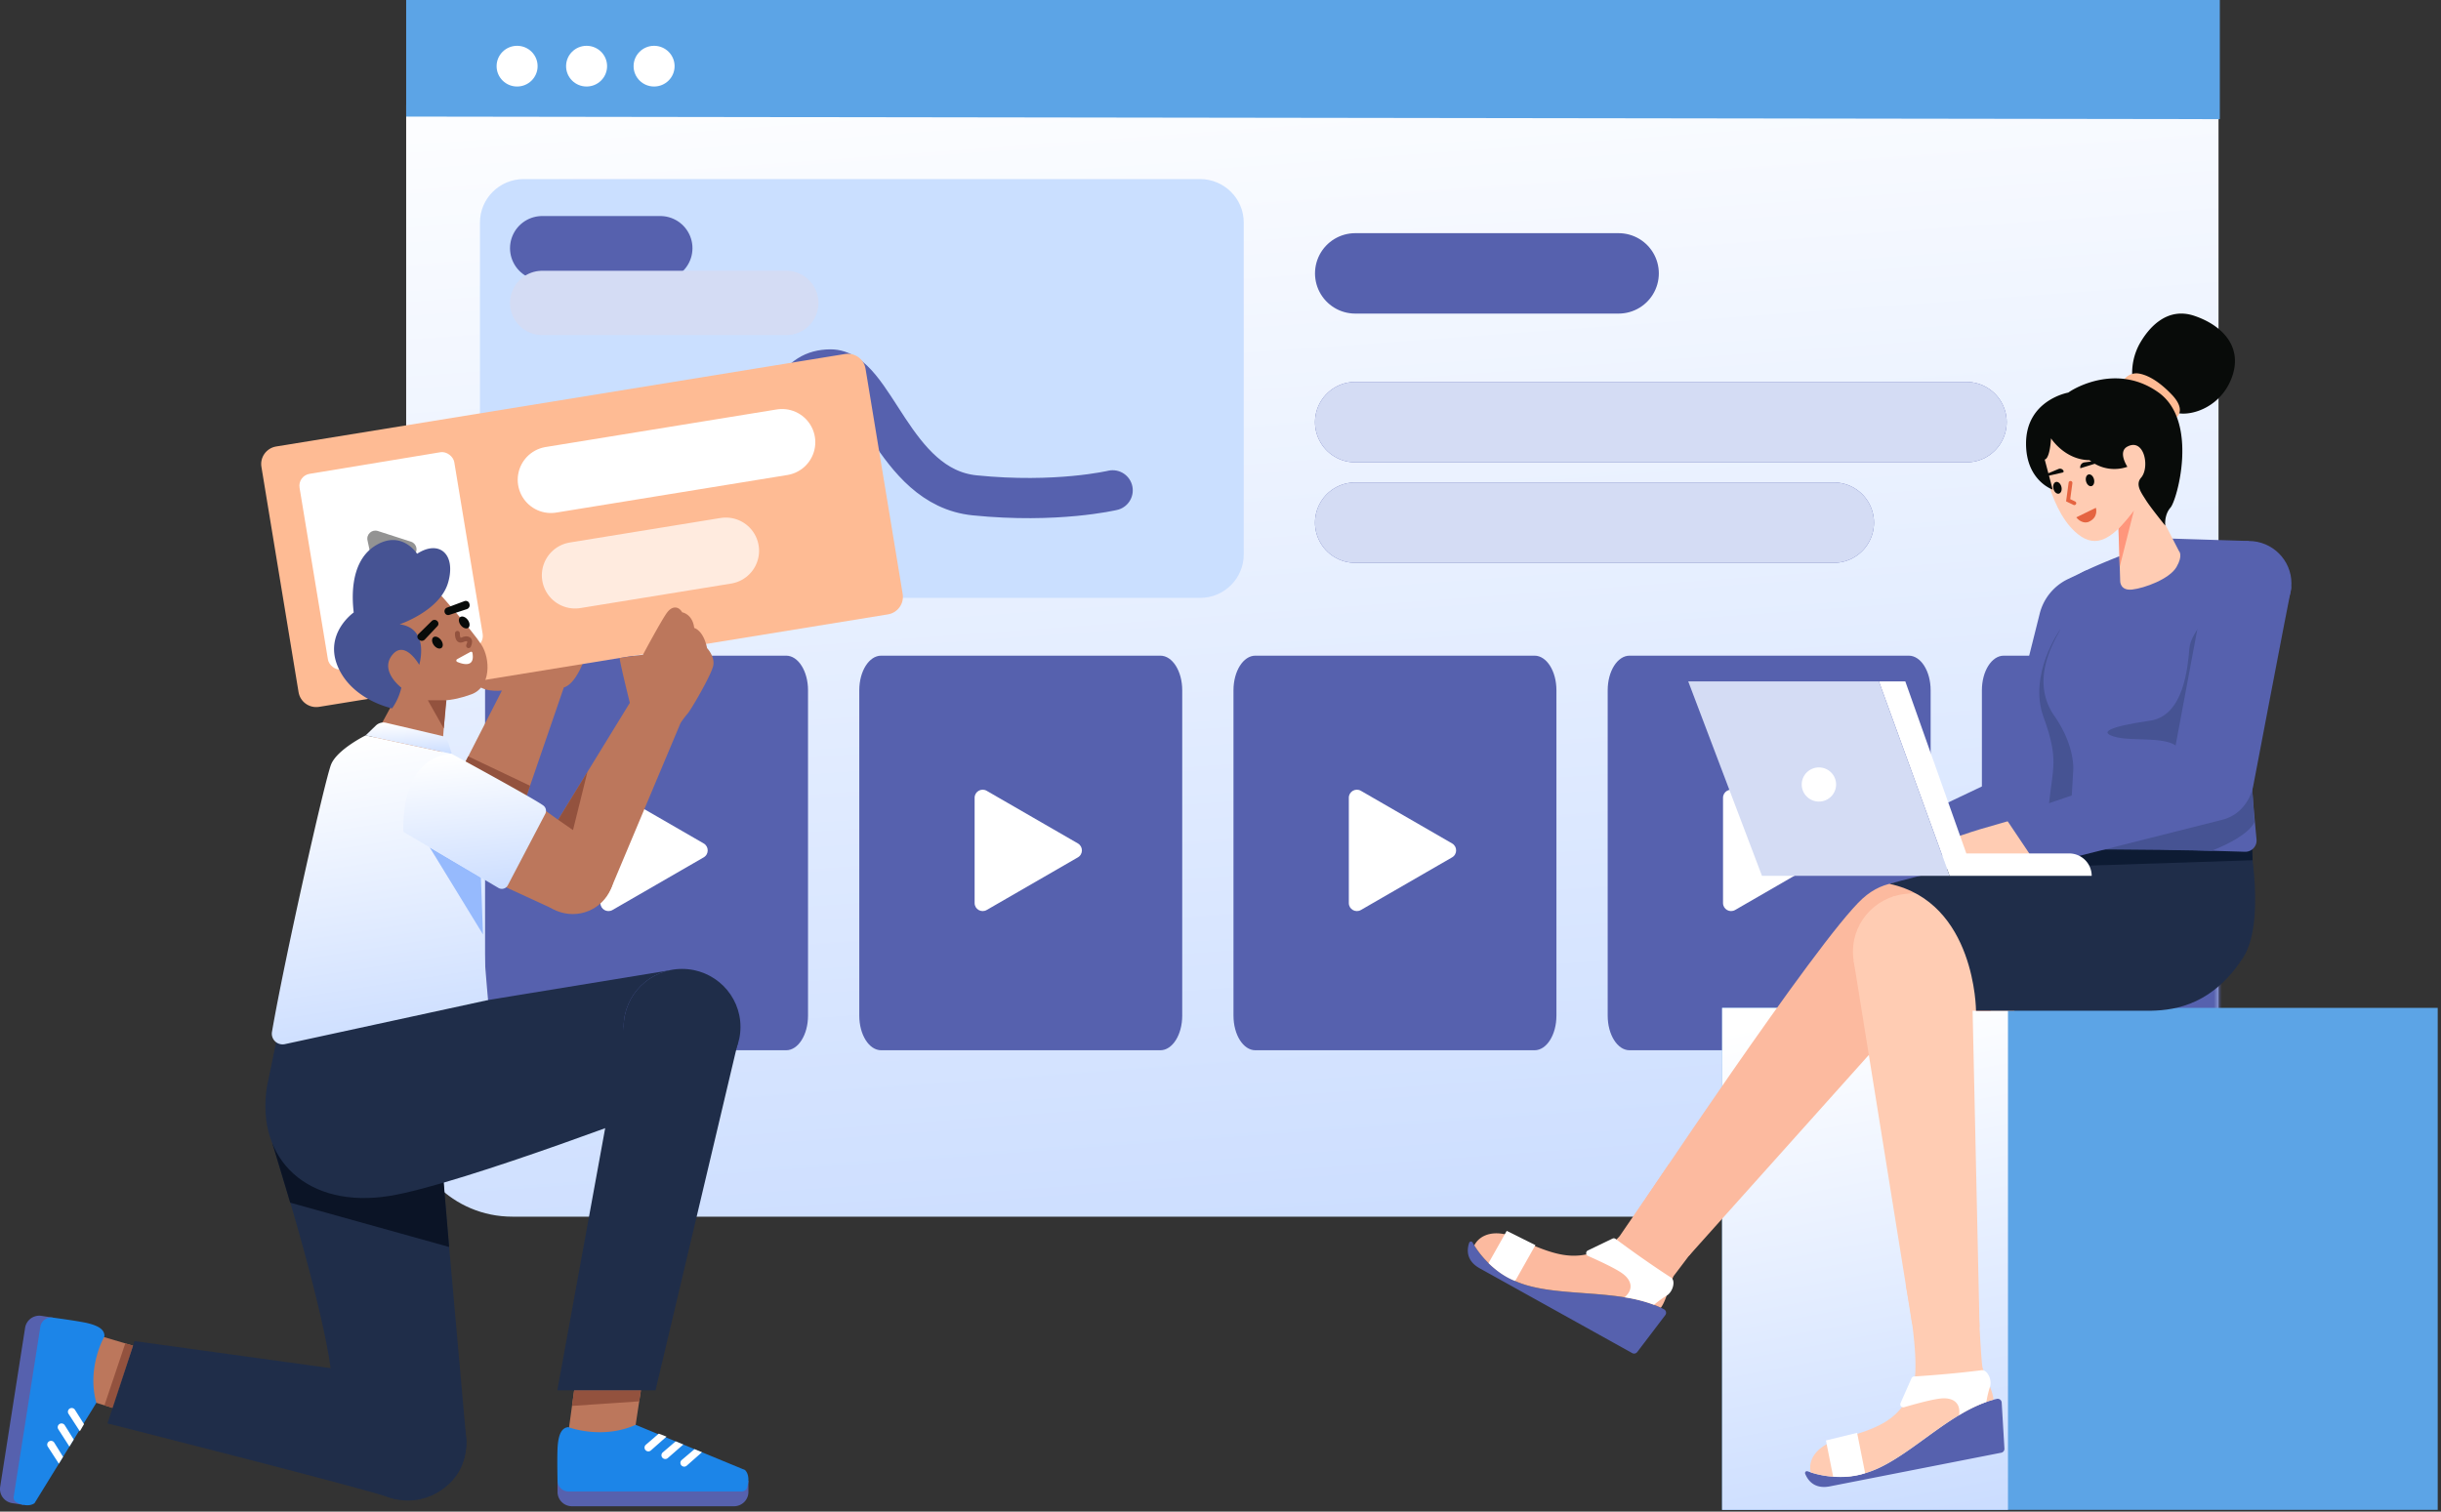 <svg xmlns="http://www.w3.org/2000/svg" width="607" height="376" fill="none"><rect width="100%" height="100%" fill="#333333" stroke="none"/><g clip-path="url(#a)"><path fill="url(#b)" d="M525.303 0H127.374C112.808 0 101 11.728 101 26.196v250.242c0 14.468 11.808 26.196 26.374 26.196h397.929c14.567 0 26.374-11.728 26.374-26.196V26.196C551.677 11.728 539.87 0 525.303 0Z"/><path fill="#5CA4E6" d="M131.16 0H552v29.636L101 29V0h30.16Z"/><path fill="#5661AE" d="M195.492 163.09h-69.431c-3.003 0-5.437 3.856-5.437 8.612v80.928c0 4.756 2.434 8.612 5.437 8.612h69.431c3.003 0 5.438-3.856 5.438-8.612v-80.928c0-4.756-2.435-8.612-5.438-8.612Z"/><path fill="#fff" d="M174.985 209.796c1.333.77 1.333 2.695 0 3.465l-22.681 13.094c-1.333.77-3-.192-3-1.732v-26.189c0-1.54 1.667-2.502 3-1.732l22.681 13.094Z"/><path fill="#5661AE" d="M288.545 163.09h-69.431c-3.003 0-5.437 3.856-5.437 8.612v80.928c0 4.756 2.434 8.612 5.437 8.612h69.431c3.003 0 5.437-3.856 5.437-8.612v-80.928c0-4.756-2.434-8.612-5.437-8.612Z"/><path fill="#fff" d="M268.038 209.796c1.333.77 1.333 2.695 0 3.465l-22.681 13.094c-1.333.77-3-.192-3-1.732v-26.189c0-1.54 1.667-2.502 3-1.732l22.681 13.094Z"/><path fill="#5661AE" d="M381.598 163.09h-69.432c-3.002 0-5.437 3.856-5.437 8.612v80.928c0 4.756 2.435 8.612 5.437 8.612h69.432c3.003 0 5.437-3.856 5.437-8.612v-80.928c0-4.756-2.434-8.612-5.437-8.612Z"/><path fill="#fff" d="M361.09 209.796c1.334.77 1.334 2.695 0 3.465l-22.68 13.094c-1.334.77-3-.192-3-1.732v-26.189c0-1.54 1.666-2.502 3-1.732l22.68 13.094Z"/><path fill="#5661AE" d="M474.65 163.09h-69.431c-3.003 0-5.437 3.856-5.437 8.612v80.928c0 4.756 2.434 8.612 5.437 8.612h69.431c3.003 0 5.438-3.856 5.438-8.612v-80.928c0-4.756-2.435-8.612-5.438-8.612Z"/><path fill="#fff" d="M454.143 209.796c1.333.77 1.333 2.695 0 3.465l-22.681 13.094c-1.333.77-3-.192-3-1.732v-26.189c0-1.54 1.667-2.502 3-1.732l22.681 13.094Z"/><mask id="d" width="451" height="303" x="101" y="0" maskUnits="userSpaceOnUse" style="mask-type:alpha"><path fill="url(#c)" d="M525.303 0H127.374C112.808 0 101 11.728 101 26.196v250.242c0 14.468 11.808 26.196 26.374 26.196h397.929c14.567 0 26.374-11.728 26.374-26.196V26.196C551.677 11.728 539.87 0 525.303 0Z"/></mask><g mask="url(#d)"><path fill="#5661AE" d="M567.703 163.09h-69.431c-3.003 0-5.437 3.856-5.437 8.612v80.928c0 4.756 2.434 8.612 5.437 8.612h69.431c3.003 0 5.437-3.856 5.437-8.612v-80.928c0-4.756-2.434-8.612-5.437-8.612Z"/></g><path fill="#fff" d="M547.196 209.796c1.333.77 1.333 2.695 0 3.464l-22.681 13.095c-1.333.77-3-.192-3-1.732v-26.189c0-1.54 1.667-2.502 3-1.732l22.681 13.094Z"/><path fill="#CADFFF" d="M298.4 44.544H130.228c-6.008 0-10.879 4.837-10.879 10.805v82.569c0 5.968 4.871 10.806 10.879 10.806H298.4c6.008 0 10.879-4.838 10.879-10.806V55.349c0-5.968-4.871-10.805-10.879-10.805Z"/><path stroke="#5661AE" stroke-linecap="round" stroke-miterlimit="10" stroke-width="10" d="M134.825 120.306s12.604-1.319 20.183 4.316c10.164 7.558 18.35 13.391 29.156-5.183 11.838-20.35 13.698-27.458 22.334-27.542 11.085-.108 15.412 29.239 35.85 31.312 20.438 2.074 34.335-1.244 34.335-1.244"/><path stroke="#5661AE" stroke-linecap="round" stroke-miterlimit="10" stroke-width="16" d="M134.825 61.737h29.369"/><path stroke="#D4DCF4" stroke-linecap="round" stroke-miterlimit="10" stroke-width="16" d="M134.825 75.351h60.695"/><path fill="#fff" d="M128.587 21.52c2.816 0 5.099-2.267 5.099-5.064s-2.283-5.064-5.099-5.064c-2.815 0-5.098 2.267-5.098 5.064s2.283 5.064 5.098 5.064Zm17.279 0c2.816 0 5.098-2.267 5.098-5.064s-2.282-5.064-5.098-5.064-5.098 2.267-5.098 5.064 2.282 5.064 5.098 5.064Zm16.785 0c2.816 0 5.099-2.267 5.099-5.064s-2.283-5.064-5.099-5.064c-2.815 0-5.098 2.267-5.098 5.064s2.283 5.064 5.098 5.064Z"/><path stroke="#5661AE" stroke-linecap="round" stroke-width="20" d="M337 68h65.5M337 68h65.5M337 105h152"/><path stroke="#D4DCF4" stroke-linecap="round" stroke-width="20" d="M337 105h152"/><path stroke="#5661AE" stroke-linecap="round" stroke-width="20" d="M337 130h119"/><path stroke="#D4DCF4" stroke-linecap="round" stroke-width="20" d="M337 130h119"/><path fill="#5661AE" d="M13.112 327.74 5.81 374.32l-2.78-.43a3.586 3.586 0 0 1-2.34-1.416 3.538 3.538 0 0 1-.647-2.645l6.2-39.553a3.552 3.552 0 0 1 1.426-2.324 3.591 3.591 0 0 1 2.663-.642l2.78.43Z"/><path fill="#BC775C" d="m35.936 335.579-11.418-3.393-3.63 15.801 12.492 3.895 2.556-16.303Z"/><path fill="#93523E" d="m28.08 350.229-2.112-.658 5.186-15.413 1.929.573-5.004 15.498Z"/><path fill="#1C85E8" d="M25.966 332.41s-4.474 7.72-2.009 16.534L8.588 373.9c-1.336.97-3.366.395-4.494-.201a1.347 1.347 0 0 1-.692-1.393l6.629-42.282a2.724 2.724 0 0 1 1.07-1.768 2.76 2.76 0 0 1 2.011-.516c2.85.384 7.19 1.004 8.896 1.439 2.637.673 4.028 1.625 3.958 3.231Z"/><path fill="#fff" d="m20.892 354.245-2.256-3.575a.948.948 0 0 0-1.748.475.94.94 0 0 0 .15.534l2.817 4.343 1.037-1.777Zm-2.557 3.829-2.235-3.566a.952.952 0 0 0-1.57-.051.935.935 0 0 0-.028 1.059l2.758 4.303 1.075-1.745Zm-2.652 4.305-2.193-3.541a.951.951 0 0 0-1.22-.344.946.946 0 0 0-.528.819.927.927 0 0 0 .15.533l2.745 4.232 1.046-1.699Z"/><path fill="#5661AE" d="M138.643 368.318h47.461v2.795a3.55 3.55 0 0 1-1.049 2.514 3.595 3.595 0 0 1-2.531 1.042h-40.302a3.593 3.593 0 0 1-2.531-1.042 3.543 3.543 0 0 1-1.048-2.514v-2.795Z"/><path fill="#BC775C" d="m142.929 344.712-1.619 11.728 16.278 1.132 1.953-12.86h-16.612Z"/><path fill="#93523E" d="m159.372 345.823-.417 2.745-16.715 1.137.535-3.882h16.597Z"/><path fill="#1C85E8" d="M141.31 354.985s8.369 3.203 16.757-.572l27.192 11.243c1.17 1.162.91 3.243.49 4.441a1.352 1.352 0 0 1-1.279.894h-43.083a2.75 2.75 0 0 1-1.922-.779 2.716 2.716 0 0 1-.823-1.894c-.057-2.856-.107-7.209.063-8.951.263-2.692.997-4.204 2.605-4.382Z"/><path fill="#fff" d="m163.813 356.604-3.209 2.765a.934.934 0 0 0-.155 1.25.946.946 0 0 0 .897.392.943.943 0 0 0 .507-.229l3.887-3.433-1.927-.745Zm4.203 1.922-3.204 2.742a.933.933 0 0 0 .191 1.548.959.959 0 0 0 1.058-.136l3.856-3.368-1.901-.786Zm4.69 1.939-3.185 2.698a.934.934 0 0 0-.155 1.25.948.948 0 0 0 1.404.162l3.787-3.344-1.851-.766Z"/><path fill="#BC775C" d="m114.973 191.005 9.836-19.236s-5.988.777-7.031-2.915c-1.044-3.692 28.299-6.995 28.299-6.995s-2.347 8.161-5.868 9.133l-9.684 28.174-15.552-8.161Z"/><path fill="#93523E" d="m116.439 188.139 15.365 7.311-1.278 3.716-14.931-9.375.844-1.652Z"/><path fill="#FEBB94" d="M210.119 88.059 68.683 111.056c-2.426.394-4.072 2.668-3.674 5.079l9.235 56.037c.398 2.41 2.687 4.044 5.114 3.65l141.435-22.998c2.427-.394 4.072-2.668 3.675-5.079l-9.236-56.036c-.397-2.41-2.686-4.045-5.113-3.65Z"/><path stroke="#fff" stroke-linecap="round" stroke-miterlimit="10" stroke-width="16.521" d="M137 119.347 194.48 110"/><path stroke="#fff" stroke-linecap="round" stroke-miterlimit="10" stroke-width="16.521" d="M143 143.097 180.496 137" opacity=".7"/><rect width="38.998" height="49.325" x="74" y="118.356" fill="#fff" rx="3" transform="rotate(-9.38 74 118.356)"/><path fill="#939393" d="M102.193 134.736c1.465.473 1.87 2.354.728 3.387l-6.422 5.81c-1.142 1.033-2.973.443-3.297-1.063l-1.82-8.466c-.325-1.505 1.103-2.797 2.568-2.324l8.243 2.656Z"/><path fill="#1F2D49" d="m110.109 292.441 5.867 65.956c0 14.139-14.523 15.747-19.173 14.081-6.558-2.35-70.076-18.412-70.076-18.412l6.731-20.478 48.75 6.731s-1.332-13.742-14.406-55.701l42.307 7.823Z"/><path fill="#0B1426" d="m72.158 299.152 39.528 11.023-2.222-26.485-41.662.928 4.356 14.534Z"/><path fill="#BC775C" d="M109.535 147.934s7.828 8.826 10.155 12.399c2.328 3.572 2.411 10.579-2.455 12.365-4.866 1.786-8.846 2.086-15.951.768-5.528-1.025-12.694-10.086-10.578-14.709 2.115-4.623 11.953-13.029 18.829-10.823Z"/><path fill="#BC775C" d="m111.016 172.626-1.164 14.92-17.03-3.678 7.616-14.079 10.578 2.837Z"/><path fill="#93523E" d="M111.016 174.178h-4.631l3.961 7.026"/><path fill="url(#e)" d="m90.917 182.923 2.54-2.444a2.741 2.741 0 0 1 2.533-.692l13.926 3.275a1.998 1.998 0 0 1 1.441 1.329l1.007 3.155-21.447-4.623Z"/><path fill="#1F2D49" d="m68.86 258.357-2.493 11.996c-2.806 18.3 10.403 30.405 30.591 27.106 18.03-2.946 71.436-23.513 71.436-23.513l-2.128-32.55-44.898 7.357s-40.356-7.426-52.508 9.604Z"/><path fill="#5661AE" d="M169.611 269.861c8.021 0 14.524-6.459 14.524-14.426 0-7.967-6.503-14.426-14.524-14.426-8.022 0-14.524 6.459-14.524 14.426 0 7.967 6.502 14.426 14.524 14.426Z"/><path fill="#1F2D49" d="M169.611 269.861c8.021 0 14.524-6.459 14.524-14.426 0-7.967-6.503-14.426-14.524-14.426-8.022 0-14.524 6.459-14.524 14.426 0 7.967 6.502 14.426 14.524 14.426Zm-68.159 103.377c8.021 0 14.523-6.459 14.523-14.426 0-7.968-6.502-14.426-14.523-14.426s-14.524 6.458-14.524 14.426c0 7.967 6.503 14.426 14.524 14.426Z"/><path fill="#1F2D49" d="m183.425 259.604-20.417 86.219h-24.419l16.497-90.388 28.339 4.169Zm-62.057-10.851-53.775 16.623 1.268-7.019 52.507-9.604Z"/><path fill="#BC775C" d="m133.436 200.048 5.343 3.861 17.841-29.088s-2.375-9.527-2.539-11.149l5.806-.823s4.701-8.802 6.042-10.543c1.34-1.741 2.887-1.434 3.712 0 0 0 2.577.41 2.99 3.892 0 0 2.268.512 3.196 5.018 0 0 1.959 2.048 1.547 4.301-.413 2.253-5.568 11.084-6.393 11.994a22.335 22.335 0 0 0-1.753 2.344l-17.184 40.9s-4.198 8.945-14.039 5.553l-12.199-5.616c-5.6-3.604 7.63-20.644 7.63-20.644Z"/><path fill="#BC775C" d="M142.428 227.365c5.672 0 10.271-4.567 10.271-10.201s-4.599-10.201-10.271-10.201c-5.672 0-10.27 4.567-10.27 10.201s4.598 10.201 10.27 10.201Z"/><path fill="#465393" d="M99.38 155.289s10.049-3.362 12.059-10.402c2.01-7.039-2.221-10.717-7.722-7.144 0 0-3.913-6.199-10.578-1.892-6.664 4.309-5.395 14.5-5.183 16.496 0 0-7.51 5.254-3.914 13.554 3.596 8.301 13.465 10.297 13.465 10.297a14.784 14.784 0 0 0 2.296-5.148s-5.438-4.098-2.296-8.09c3.142-3.993 6.739 2.416 6.739 2.416s2.751-9.036-4.866-10.087Z"/><path fill="url(#f)" d="M90.918 182.923s-6.977 3.445-8.557 7.156c-1.46 3.428-11.618 48.461-14.729 66.588a2.645 2.645 0 0 0 .79 2.376c.318.301.705.521 1.128.638.422.119.868.131 1.297.038l50.522-10.966s-2.471-26.373-1.605-34.113c.865-7.74-7.4-27.094-7.4-27.094l-21.446-4.623Z"/><path fill="#96BAFD" d="m119.584 218.289-12.737-7.518 13.253 21.654-.516-14.136Z"/><path fill="#93523E" d="m138.779 203.909 3.709 2.567 3.59-14.467-7.299 11.9Z"/><path fill="url(#g)" d="M112.364 187.546s20.272 11.007 22.734 12.812a1.646 1.646 0 0 1 .487 2.093l-9.311 17.757a1.675 1.675 0 0 1-1.691.875 1.673 1.673 0 0 1-.635-.218l-23.629-13.948s-1.257-18.566 12.045-19.371Z"/><path fill="#080B09" d="M109.777 161.174c.486-.36.431-1.249-.123-1.986-.554-.737-1.396-1.041-1.882-.681-.486.36-.431 1.249.123 1.986.553.736 1.396 1.041 1.882.681Zm6.663-5.007c.486-.36.431-1.249-.123-1.986-.554-.737-1.396-1.041-1.882-.681-.486.36-.43 1.25.123 1.986.554.736 1.396 1.041 1.882.681Z"/><path stroke="#93523E" stroke-linecap="round" stroke-linejoin="round" stroke-width="1.209" d="M113.743 157.539s-.116 2.178 1.228 1.604c1.264-.591 2.344-.184 1.552 1.469"/><path fill="#fff" d="M116.968 162.166c-.763.413-2.289 1.237-3.296 1.802a.379.379 0 0 0-.137.534.393.393 0 0 0 .153.136c1.412.606 4.437 1.488 3.802-2.189a.335.335 0 0 0-.351-.334.332.332 0 0 0-.171.051Z"/><path fill="#080B09" d="m104.049 158.997.141.115a1.017 1.017 0 0 0 1.427-.015l3.14-3.334a.877.877 0 0 0 .06-1.192.965.965 0 0 0-1.44-.113l-3.281 3.219a.92.92 0 0 0-.306.65.903.903 0 0 0 .259.67Zm11.412-9.461-4.318 1.609a.979.979 0 0 0-.555.561.952.952 0 0 0 .055.785c.096.2.263.356.47.439a.897.897 0 0 0 .645.007l4.364-1.434a1.005 1.005 0 0 0 .612-1.28l-.046-.176a.93.93 0 0 0-1.227-.511Z"/><path fill="#5CA4E6" d="M606.182 250.702h-177.95v124.861h177.95V250.702Z"/><path fill="url(#h)" d="M499.321 250.702h-71.089v124.861h71.089V250.702Z"/><path fill="#FCBA9F" d="M487.993 225.276s-13.688-11.869-24.818-1.783c-11.129 10.086-57.112 79.347-57.112 79.347l13.908 9.553 52.159-58.263 9.08 14.515 6.783-43.369Z"/><path fill="#5661AE" fill-rule="evenodd" d="M478.68 357.802c5.734-4.162 11.644-8.451 17.867-9.837a.986.986 0 0 1 1.21.899l.682 11.469a.977.977 0 0 1-.792 1.017l-42.632 8.37c-3.144.617-5.16-.741-6.127-3.152a.461.461 0 0 1 .338-.615.469.469 0 0 1 .262.019 22.98 22.98 0 0 0 17.226-.598c3.933-1.741 7.905-4.625 11.966-7.572Z" clip-rule="evenodd"/><path fill="#FFCCB3" fill-rule="evenodd" d="M491.763 320.228s.808 18.101 1.233 19.943c.293 1.006.66 1.99 1.097 2.942.731 1.73 1.545 3.658 1.62 5.059-5.918 1.566-11.556 5.657-17.032 9.632-4.061 2.947-8.033 5.829-11.966 7.57a22.998 22.998 0 0 1-16.44.872c-.741-3.129 1.411-6.593 6.839-8.153 9.729-2.797 15.046-4.57 18.439-12.652 2.41-5.744-1.627-25.74-1.627-25.74l17.837.527Z" clip-rule="evenodd"/><path fill="#fff" fill-rule="evenodd" d="M475.978 342.385c1.914-.117 9.515-.614 16.792-1.559 1.415-.184 2.677 2.455 2.073 4.133a23.793 23.793 0 0 0-.883 3.753 36.731 36.731 0 0 0-6.798 3.294c.44-2.991-1.397-4.315-4.125-4.178-2.155.107-7.023 1.467-9.533 2.205a.76.76 0 0 1-.779-.224.743.743 0 0 1-.122-.797l2.732-6.181a.751.751 0 0 1 .643-.446Zm-20.13 24.928c4.953.385 7.949-.894 7.949-.894l-1.993-10.014-7.749 1.893 1.793 9.015Z" clip-rule="evenodd"/><path fill="#5661AE" fill-rule="evenodd" d="M393.744 321.646c7.081.524 14.381 1.065 20.023 4.018a.989.989 0 0 1 .509.655.983.983 0 0 1-.174.809l-6.968 9.17a.984.984 0 0 1-1.267.265l-37.92-21.085c-2.796-1.554-3.444-3.887-2.606-6.345a.464.464 0 0 1 .658-.251.469.469 0 0 1 .188.184 22.803 22.803 0 0 0 13.504 10.638c4.131 1.208 9.037 1.571 14.053 1.942Z" clip-rule="evenodd"/><path fill="#FCBA9F" fill-rule="evenodd" d="m428.232 301.467-12.08 15.976c-.434.955-.797 1.94-1.085 2.947-.573 1.788-1.212 3.78-2.07 4.894-5.527-2.619-12.49-3.135-19.254-3.636-5.015-.372-9.921-.736-14.052-1.943a22.836 22.836 0 0 1-13.084-9.924c1.478-2.859 5.378-4.111 10.529-1.802 9.232 4.136 14.437 6.211 22.296 2.242a13.32 13.32 0 0 0 3.359-2.79l12.206-17.854 13.235 11.89Z" clip-rule="evenodd"/><path fill="#fff" fill-rule="evenodd" d="M401.751 308.169c1.533 1.143 7.644 5.66 13.802 9.627 1.196.772.435 3.593-1.12 4.482a23.963 23.963 0 0 0-3.122 2.289 36.865 36.865 0 0 0-7.326-1.871c2.287-1.993 1.754-4.184-.413-5.837-1.711-1.306-6.304-3.406-8.697-4.461a.752.752 0 0 1-.447-.673.741.741 0 0 1 .428-.685l6.114-2.945a.752.752 0 0 1 .781.074Zm-31.597 6.014c3.519 3.482 6.634 4.438 6.634 4.438l5.021-8.908-7.136-3.549-4.519 8.019Z" clip-rule="evenodd"/><path fill="#FFCCB3" d="m506.765 216.664-36.094 6.369 7.105 28.379h23.119s10.99-23.463 5.87-34.748Z"/><path fill="#FFCCB3" d="M475.297 251.134c8.022 0 14.524-6.458 14.524-14.426 0-7.967-6.502-14.426-14.524-14.426-8.021 0-14.524 6.459-14.524 14.426 0 7.968 6.503 14.426 14.524 14.426Z"/><path fill="#FFCCB3" d="m460.954 238.981 14.533 90.386 16.763.695-1.958-89.347-29.338-1.734Z"/><path fill="#FF967C" d="M483.721 219.151s5.562 1.701 7.858 10.712c2.296 9.011-.209 21.549-.209 21.549h3.577s12.754-14.877 3.37-33.836l-14.596 1.575Z"/><path fill="#5661AE" d="m518.815 141.857-4.543 2.165a13.105 13.105 0 0 0-4.498 3.52 13.004 13.004 0 0 0-2.561 5.087l-10.27 41.044-23.153 10.996 5.278 8.327 43.777-1.542-4.03-69.597Z"/><path fill="#465393" d="M512.273 156.632s-7.972 11.124-4.114 21.72c3.858 10.595 2.283 12.56 1.318 21.946-.965 9.387 2.185 7.204 2.185 7.204l11.184-5.239s4.664-44.401-10.573-45.631Z"/><path fill="#1F2D49" d="M559.174 207.722s4.421 21.485-1.372 30.463c-7.332 11.364-16.298 13.105-22.927 13.227H491.37s-.081-26.959-21.513-31.565c0 0 70.538-19.513 89.317-12.125Z"/><path fill="#0D1B33" d="m560.15 213.978-46.107 1.508.491-3.199 8.985-1.031h36.564l.067 2.722Z"/><path fill="#FFCCB3" d="M500.518 203.912s-5.64 1.628-8.174 2.368c-2.533.74-7.543 2.517-7.543 2.517l3.668 5.181 16.624-.982-4.575-9.084Z"/><path fill="#5661AE" d="M527.849 138.025s-9.466 3.721-10.912 4.87c-1.445 1.148-2.818 10.523-5.275 14.974-2.458 4.451-6.053 12.666-.802 20.212 5.251 7.546 4.693 13.538 4.693 13.538l-1.118 18.93 43.802 1.323a2.822 2.822 0 0 0 2.749-1.881 2.85 2.85 0 0 0 .143-1.166c-.502-5.52-1.348-13.765-1.529-22.553-.244-11.91-.426-51.707-.426-51.707l-19.716-.614c-3.967.68-11.609 4.074-11.609 4.074Z"/><path fill="#5661AE" d="M559.174 155.694c5.875 0 10.635-4.729 10.635-10.564 0-5.834-4.76-10.565-10.635-10.565-5.874 0-10.634 4.731-10.634 10.565 0 5.835 4.76 10.564 10.634 10.564Z"/><path fill="#465393" d="M560.609 204.46s-.908 3.303-10.635 7.163c0 0-22.803-.493-34.132-.256-11.329.237 1.214-2.732 7.539-5.864 6.323-3.131 36.511-11.83 36.511-11.83l.717 10.787Zm-9.191-53.627s-6.596 5.973-6.983 10.404c-.392 4.431-1.286 16.786-9.76 18.019-10.391 1.51-13.11 2.981-8.293 4.137 4.813 1.156 15.744-.717 15.744 4.239 0 3.526 4.244 6.164 6.381 4.238 2.132-1.927 19.128-31.211 2.911-41.037Z"/><path fill="#5661AE" d="M569.694 146.676c-.894 4.239-9.401 48.902-9.401 48.902s-1.119 6.681-7.69 8.334l-45.838 11.574-8.066-12.017 41.572-14.121 8.269-44.218s22.349-4.11 21.154 1.546Z"/><path fill="#FFCCB3" d="m526.784 129.8.435 14.656s-.115 2.529 2.972 2.188c3.093-.341 9.311-2.636 11.027-5.591 1.716-2.956.631-3.969.631-3.969l-9.43-18.259-5.635 10.975Z"/><path fill="#FF967C" d="m526.784 131.503 3.861-4.547-3.532 13.99-.329-9.443Z"/><path fill="#080B09" d="M530.225 93.673a15.095 15.095 0 0 1 1.773-8.056c2.199-3.945 6.758-9.4 13.689-7.05 6.925 2.35 11.996 7.637 9.377 15.106-2.619 7.469-9.894 9.859-13.603 9.063-3.708-.796-11.236-9.063-11.236-9.063Z"/><path fill="#FEBB94" d="M527.993 94.712a3.806 3.806 0 0 1 3.986-1.776c2.744.5 5.626 2.65 8.083 5.23 2.451 2.579 2.37 4.452 1.257 5.593-1.114 1.143-13.326-9.047-13.326-9.047Z"/><path fill="#fff" d="m467.225 169.49 17.576 48.366h35.339a5.556 5.556 0 0 0-1.642-3.937 5.624 5.624 0 0 0-3.964-1.632h-25.567L473.79 169.49h-6.565Z"/><path fill="#D4DCF4" d="M467.224 169.49H419.81l18.336 48.366H484.8l-17.576-48.366Z"/><path fill="#fff" d="M452.306 199.383c2.361 0 4.275-1.902 4.275-4.248 0-2.345-1.914-4.247-4.275-4.247-2.362 0-4.276 1.902-4.276 4.247 0 2.346 1.914 4.248 4.276 4.248Z"/><path fill="#FFCCB3" d="M507.592 111.778s1.462 14.029 8.334 20.416c4.482 4.165 8.592 3.099 14.72-5.238 5.616-7.644 6.108-11.361 6.108-11.361l-5.936-13.27s-23.924-3.382-23.226 9.453Z"/><path fill="#080B09" d="M510.024 109.032s3.381 5.345 9.571 5.432a9.813 9.813 0 0 0 9.421 1.646s-2.467-3.721 0-5.025c4.196-2.214 5.639 5.169 3.403 7.74-1.52 1.748.086 3.782 1.218 5.601 1.138 1.82 4.799 6.325 4.799 6.325s-.349-2.599 1.31-4.505c1.658-1.906 7.03-21.418-2.954-28.596-9.985-7.178-20.496-1.436-22.466 0 0 0-10.493 1.82-10.512 12.658-.015 9.266 6.624 11.47 6.624 11.47l-1.982-7.479s1.226.131 1.568-5.267Z"/><path fill="#E56441" d="M521.181 126.311s.775 2.405-1.854 3.522c-1.777.58-3.017-1.148-3.017-1.148l4.871-2.374Z"/><path fill="#080B09" d="M511.976 122.785c.547-.134.829-.892.63-1.692-.199-.801-.803-1.34-1.35-1.206-.547.134-.829.891-.63 1.692.199.8.804 1.34 1.35 1.206Zm8.106-1.866c.545-.134.827-.891.631-1.692-.201-.8-.803-1.34-1.353-1.206-.545.134-.827.891-.628 1.691.198.801.805 1.341 1.35 1.207Zm-11.251-2.45 4.126-.94a.3.3 0 0 0 .203-.334.957.957 0 0 0-.901-.616.981.981 0 0 0-.377.077l-3.235 1.362c-.269.066-.153.534.184.451Zm13.852-3.667-5.373 1.672a1.21 1.21 0 0 1 .204-.968 1.227 1.227 0 0 1 .86-.499l4.294-.556c.134-.033.215.301.015.351Z"/><path stroke="#E56441" stroke-linecap="round" stroke-width=".947" d="m514.869 120.109-.582 4.32 1.536.737"/></g><defs><linearGradient id="b" x1="315.118" x2="362.133" y1="-.719" y2="645.047" gradientUnits="userSpaceOnUse"><stop stop-color="#fff"/><stop offset="1" stop-color="#94B9FF"/></linearGradient><linearGradient id="c" x1="315.118" x2="362.133" y1="-.719" y2="645.047" gradientUnits="userSpaceOnUse"><stop stop-color="#fff"/><stop offset="1" stop-color="#94B9FF"/></linearGradient><linearGradient id="e" x1="101.106" x2="101.771" y1="179.695" y2="196.47" gradientUnits="userSpaceOnUse"><stop stop-color="#fff"/><stop offset="1" stop-color="#94B9FF"/></linearGradient><linearGradient id="f" x1="93.142" x2="118.091" y1="182.74" y2="343.745" gradientUnits="userSpaceOnUse"><stop stop-color="#fff"/><stop offset="1" stop-color="#94B9FF"/></linearGradient><linearGradient id="g" x1="117.147" x2="124.448" y1="187.466" y2="258.689" gradientUnits="userSpaceOnUse"><stop stop-color="#fff"/><stop offset="1" stop-color="#94B9FF"/></linearGradient><linearGradient id="h" x1="462.007" x2="511.227" y1="250.405" y2="508.874" gradientUnits="userSpaceOnUse"><stop stop-color="#fff"/><stop offset="1" stop-color="#94B9FF"/></linearGradient><clipPath id="a"><path fill="#fff" d="M0 0h606.182v375.563H0z"/></clipPath></defs></svg>
